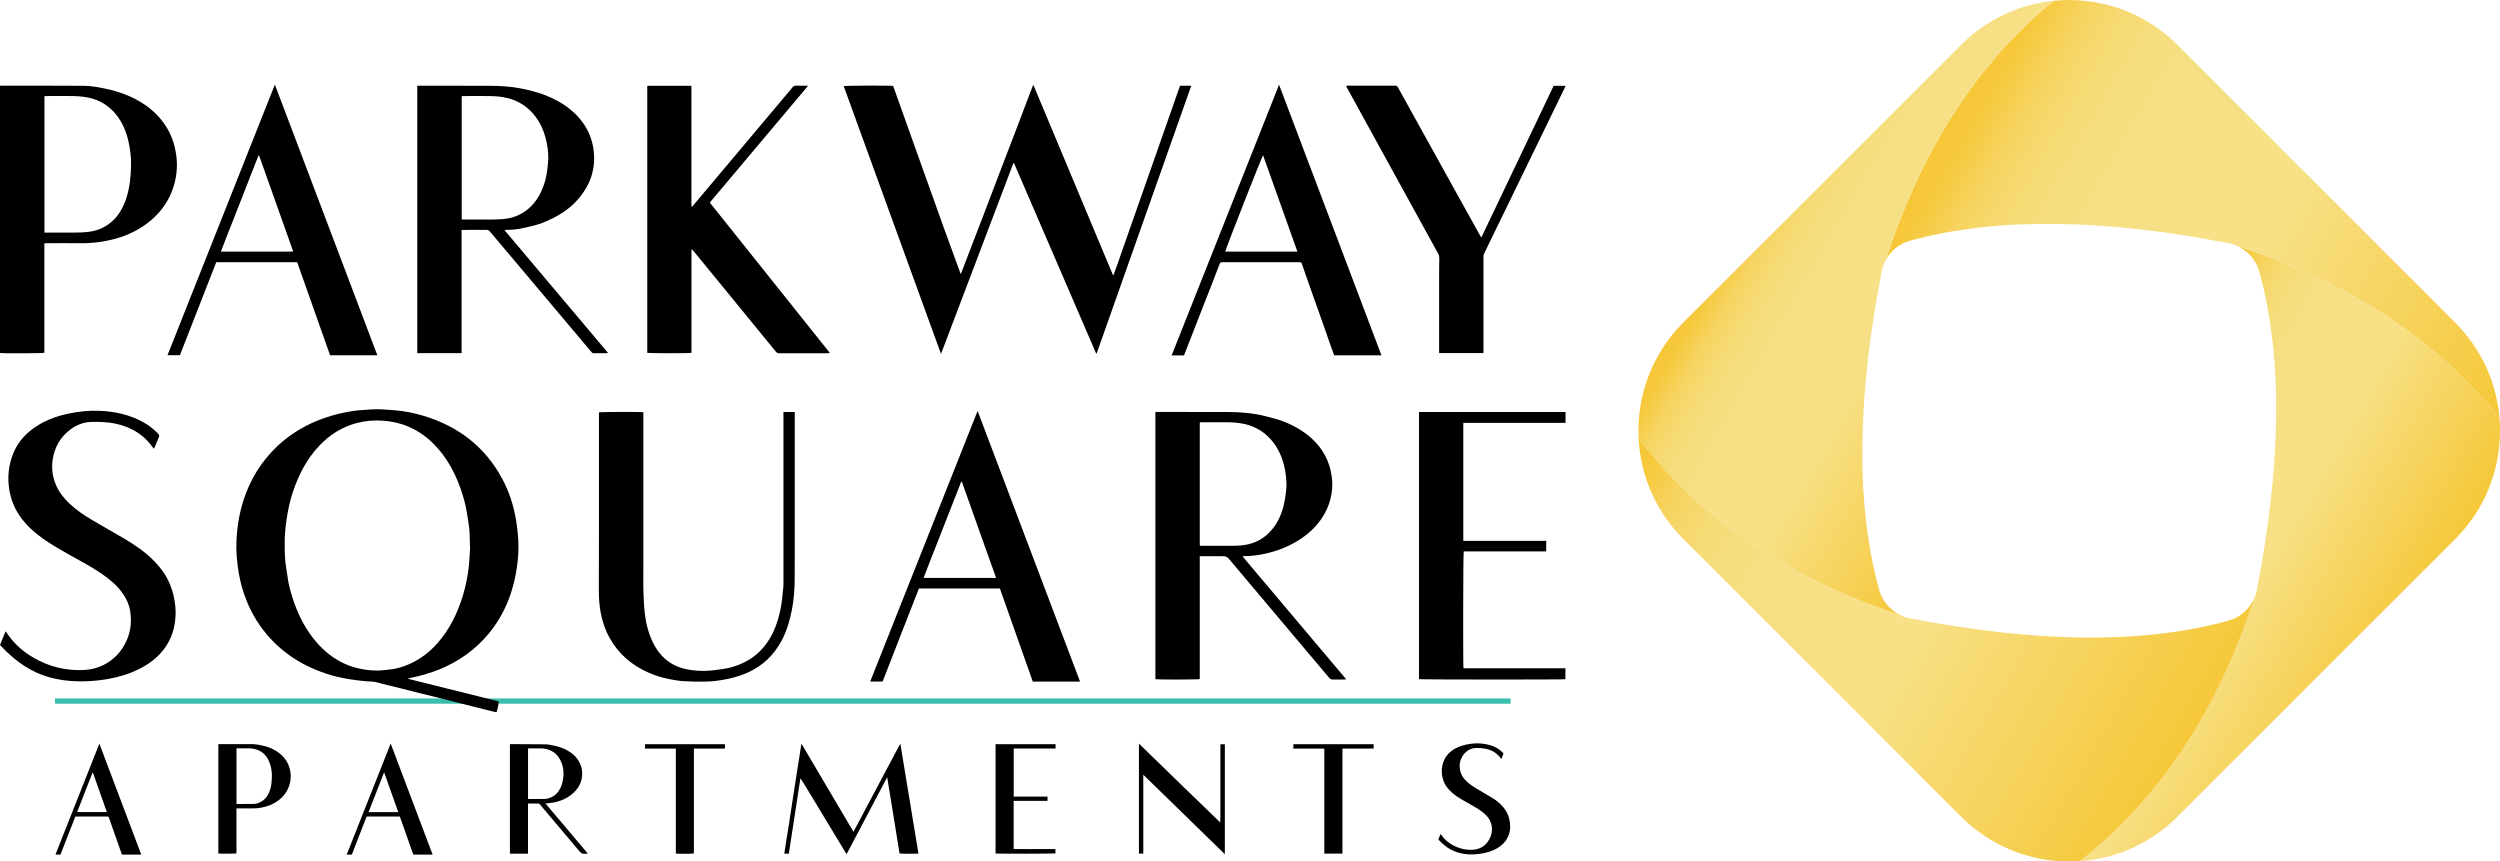 <?xml version="1.0" encoding="UTF-8"?>
<svg id="Layer_1" data-name="Layer 1" xmlns="http://www.w3.org/2000/svg" xmlns:xlink="http://www.w3.org/1999/xlink" viewBox="0 0 473.45 163.15">
  <defs>
    <style>
      .cls-1 {
        fill: url(#linear-gradient);
      }

      .cls-2 {
        fill: url(#linear-gradient-3);
      }

      .cls-3 {
        fill: url(#linear-gradient-4);
      }

      .cls-4 {
        fill: url(#linear-gradient-2);
      }

      .cls-5 {
        fill: none;
        stroke: #3bbdad;
        stroke-miterlimit: 10;
      }
    </style>
    <linearGradient id="linear-gradient" x1="395.07" y1="95.28" x2="451.29" y2="127.74" gradientUnits="userSpaceOnUse">
      <stop offset=".03" stop-color="#f6c839"/>
      <stop offset=".06" stop-color="#f6cd4a"/>
      <stop offset=".1" stop-color="#f6d460"/>
      <stop offset=".15" stop-color="#f6d971"/>
      <stop offset=".21" stop-color="#f6dd7d"/>
      <stop offset=".29" stop-color="#f6df84"/>
      <stop offset=".53" stop-color="#f7e086"/>
      <stop offset="1" stop-color="#f6c839"/>
    </linearGradient>
    <linearGradient id="linear-gradient-2" x1="370.61" y1="20.2" x2="473.22" y2="79.45" xlink:href="#linear-gradient"/>
    <linearGradient id="linear-gradient-3" x1="332.36" y1="35.56" x2="388.74" y2="68.11" xlink:href="#linear-gradient"/>
    <linearGradient id="linear-gradient-4" x1="310.33" y1="83" x2="413.29" y2="142.44" xlink:href="#linear-gradient"/>
  </defs>
  <g>
    <path class="cls-1" d="m464.97,102.07l-52.6,52.6c-5.15,5.15-11.75,7.95-18.47,8.41,16.62-13.04,26.7-30.44,33.19-50.24.04-.07.07-.15.09-.22.09-.26.15-.52.2-.81,4.45-22.82,5.17-43.28.5-60.35-.66-2.34-2.38-4.21-4.59-5.04,19.69,6.46,37.03,16.42,50.07,32.82.65,8.19-2.14,16.59-8.38,22.84Z"/>
    <path class="cls-4" d="m473.35,79.23c-13.04-16.4-30.37-26.35-50.07-32.82-.37-.15-.76-.26-1.18-.35-22.82-4.43-43.3-5.15-60.35-.48-2.05.55-3.73,1.94-4.69,3.78,6.33-19.28,16.05-36.31,31.88-49.21,8.36-.83,17.01,1.94,23.43,8.34l52.6,52.6c5.07,5.07,7.86,11.53,8.38,18.14Z"/>
    <path class="cls-2" d="m356.37,51.35c-4.45,22.82-5.18,43.28-.5,60.35.68,2.38,2.47,4.3,4.76,5.11-19.87-6.59-37.34-16.86-50.31-33.78-.39-7.88,2.42-15.92,8.45-21.94l52.62-52.6c4.91-4.91,11.16-7.69,17.55-8.34-15.83,12.9-25.55,29.93-31.88,49.21l-.02.02c-.31.61-.55,1.27-.68,1.97Z"/>
    <path class="cls-3" d="m427.09,112.83c-6.48,19.8-16.57,37.21-33.19,50.24-8.08.59-16.33-2.23-22.51-8.41l-52.62-52.6c-5.28-5.28-8.1-12.12-8.45-19.04,12.97,16.92,30.44,27.18,50.31,33.78.17.07.33.13.5.17.15.04.33.09.5.11,22.82,4.43,43.3,5.15,60.35.48,2.4-.66,4.32-2.45,5.11-4.74Z"/>
  </g>
  <g id="yGUr1s.tif">
    <g>
      <path d="m173.95,161.66c-.8.05-3.34.03-3.59-.03-.78-4.79-1.55-9.57-2.33-14.36-.02,0-.03-.01-.05-.02-.64,1.2-1.27,2.4-1.9,3.61-.64,1.21-1.27,2.41-1.91,3.62-.64,1.21-1.27,2.41-1.91,3.62-.64,1.2-1.27,2.41-1.93,3.66-.41-.62-.75-1.23-1.11-1.82-.36-.59-.72-1.19-1.08-1.78-.36-.6-.72-1.21-1.09-1.81-.36-.6-.73-1.2-1.09-1.8-.36-.59-.72-1.19-1.08-1.79-.36-.6-.73-1.2-1.09-1.8-.36-.59-.72-1.19-1.08-1.78-.36-.6-.72-1.2-1.13-1.78-.73,4.75-1.46,9.51-2.19,14.27h-.86c.03-.19.06-.35.08-.51.09-.62.19-1.24.28-1.86.08-.54.17-1.07.26-1.61.09-.59.19-1.19.29-1.78.09-.58.18-1.16.26-1.74.1-.65.2-1.31.3-1.96.17-1.08.33-2.16.5-3.25.16-1.03.32-2.06.48-3.1.11-.73.24-1.45.35-2.18.13-.8.25-1.6.37-2.4.02-.14.04-.27.1-.41,3.27,5.54,6.54,11.08,9.83,16.65,2.96-5.57,5.9-11.09,8.83-16.62.02,0,.04,0,.06.01,1.14,6.91,2.28,13.83,3.42,20.76Z"/>
      <path d="m99.99,152.2v9.47c-1.15.01-2.28,0-3.42,0v-20.74c.08,0,.15-.01.22-.01,2.11.01,4.21.02,6.32.04.57,0,1.14.1,1.69.22.86.18,1.69.43,2.47.84,1.06.56,1.94,1.31,2.49,2.4.29.58.46,1.2.49,1.85.08,1.81-.72,3.19-2.11,4.28-.83.65-1.78,1.06-2.8,1.32-.6.16-1.22.2-1.84.28-.05,0-.09.01-.18.03,2.67,3.16,5.32,6.3,8.02,9.49-.25,0-.44-.01-.63.01-.42.06-.69-.11-.95-.43-2.06-2.46-4.13-4.91-6.2-7.36-.45-.53-.9-1.06-1.35-1.59-.06-.07-.12-.13-.23-.13-.64,0-1.28,0-1.91,0-.02,0-.03,0-.09.03Zm.01-10.46v9.56c.05,0,.08.02.11.02,1.01,0,2.01,0,3.02-.02.4,0,.8-.11,1.17-.27,1.08-.46,1.7-1.32,2.07-2.39.13-.38.21-.77.27-1.17.19-1.21.03-2.37-.5-3.47-.41-.84-1.03-1.48-1.88-1.88-.61-.29-1.27-.38-1.93-.39-.7-.01-1.39,0-2.09,0-.07,0-.15,0-.23.01Z"/>
      <path d="m44.78,153.08v8.54c-.2.06-3.08.08-3.43.02v-20.71c.09,0,.16-.01.24-.01,1.99,0,3.98,0,5.96,0,.83,0,1.65.14,2.46.35.93.24,1.8.6,2.58,1.14,1.02.71,1.77,1.62,2.17,2.81.3.89.38,1.81.22,2.73-.29,1.66-1.19,2.94-2.59,3.87-.56.37-1.17.66-1.81.86-.85.26-1.72.42-2.62.41-.96-.01-1.91,0-2.87,0-.09,0-.18,0-.31,0Zm.01-11.35v10.51s.05.02.06.02c1.04,0,2.08,0,3.12-.01.44,0,.86-.12,1.26-.31.83-.39,1.38-1.04,1.73-1.87.27-.63.4-1.29.47-1.97.14-1.34.06-2.66-.48-3.91-.39-.92-1.01-1.63-1.92-2.07-.61-.29-1.26-.39-1.93-.4-.7-.01-1.39,0-2.09,0-.07,0-.15,0-.23.01Z"/>
      <path d="m231.95,161.76c-5.16-5.03-10.27-10.01-15.43-15.04-.02.43,0,.81,0,1.19,0,.38,0,.75,0,1.13v12.62h-.83v-20.84c2.59,2.52,5.14,5,7.7,7.49,2.56,2.49,5.11,4.97,7.7,7.45.03-.99.03-1.98.03-2.96,0-.99,0-1.98,0-2.96v-8.89h.84v20.82Z"/>
      <path d="m284.32,143.72c-.06-.07-.1-.11-.14-.15-.73-1.01-1.74-1.58-2.95-1.79-.53-.09-1.07-.14-1.6-.13-1.06.01-1.9.49-2.52,1.34-.58.8-.77,1.71-.63,2.69.14.98.65,1.74,1.36,2.39.56.51,1.19.92,1.84,1.31,1,.59,2.01,1.17,3.01,1.78.74.45,1.4,1.01,1.97,1.67.55.65.95,1.38,1.15,2.2.25,1.04.28,2.08-.09,3.11-.31.86-.85,1.55-1.58,2.1-.7.53-1.49.89-2.34,1.13-1.06.31-2.15.45-3.25.44-2.2-.02-4.12-.76-5.68-2.34-.16-.17-.33-.33-.48-.49.14-.35.28-.68.43-1.04.06.07.1.12.14.17.78,1.13,1.83,1.89,3.11,2.37.86.33,1.76.49,2.68.46,1.43-.05,2.55-.68,3.26-1.93.85-1.48.76-3.31-.65-4.69-.59-.57-1.26-1.03-1.96-1.44-.8-.46-1.61-.9-2.4-1.37-.73-.43-1.45-.88-2.08-1.45-.7-.63-1.27-1.36-1.58-2.26-.32-.95-.4-1.92-.17-2.91.35-1.52,1.28-2.56,2.65-3.25.76-.38,1.56-.6,2.39-.73.77-.13,1.54-.17,2.31-.1,1.2.1,2.34.42,3.35,1.1.28.19.53.44.78.67.04.04.08.13.07.17-.12.32-.25.63-.39.97Z"/>
      <path d="m188.54,161.64v-20.71h11.36c.02.26,0,.53,0,.82-.3.03-.59,0-.88.01-.29,0-.59,0-.88,0h-2.62c-.29,0-.59,0-.88,0s-.59,0-.88,0-.59,0-.88,0-.59,0-.9,0v9.1h6.4v.8c-.1,0-.21.01-.31.01-1.86,0-3.73,0-5.59,0-.17,0-.33,0-.51,0v9.13c2.64,0,5.27,0,7.91,0v.82c-.18.06-10.97.08-11.36.02Z"/>
      <path d="m18.81,140.81c2.65,7.02,5.29,14.01,7.94,21.03h-3.64c-.04-.09-.08-.17-.12-.27-.67-1.89-1.33-3.79-2-5.68-.13-.36-.26-.72-.38-1.09-.04-.12-.09-.17-.23-.17-1.54,0-3.09,0-4.63.01-.44,0-.89,0-1.33,0-.05,0-.1,0-.16.02-.93,2.39-1.87,4.78-2.81,7.19h-.95c2.77-7.01,5.54-14.01,8.32-21.03Zm1.43,12.99c-.89-2.51-1.77-5-2.66-7.52-.04.06-.06.07-.07.09-.3.75-.59,1.51-.89,2.26-.64,1.63-1.28,3.27-1.91,4.9-.03.08-.05.17-.08.26h5.61Z"/>
      <path d="m81.93,161.85h-3.64c-.04-.08-.08-.16-.11-.25-.6-1.71-1.21-3.42-1.81-5.13-.19-.54-.38-1.07-.57-1.61-.1-.27-.11-.22-.32-.22-1,0-2,0-3,0-.96,0-1.93,0-2.89,0-.05,0-.1,0-.16.01-.08.21-.16.42-.25.63-.6,1.54-1.2,3.09-1.8,4.63-.23.6-.46,1.2-.69,1.8-.03.09-.08.14-.18.14-.27,0-.54,0-.85,0,2.78-7.01,5.54-14,8.3-20.98.01,0,.02,0,.03,0,0,0,.02,0,.02,0,2.63,6.98,5.27,13.95,7.92,20.97Zm-9.16-15.54s-.04,0-.05,0c-.97,2.49-1.94,4.97-2.92,7.49h5.62c-.89-2.51-1.77-5-2.65-7.48Z"/>
      <path d="m254.22,161.66h-3.42v-19.89h-5.86c-.02-.29,0-.55,0-.83h15.19c.03.26,0,.52.01.81-.67.04-1.32.01-1.97.02-.65,0-1.29,0-1.94,0-.65,0-1.31,0-1.99,0,0,.1-.01.19-.01.28,0,2.07,0,4.13,0,6.2,0,4.38,0,8.75,0,13.13,0,.09,0,.18,0,.28Z"/>
      <path d="m127.99,161.64v-19.87h-5.84v-.83h15.13c.05.17.06.56,0,.83h-5.87v19.86c-.21.07-3.12.08-3.43.02Z"/>
    </g>
  </g>
  <line class="cls-5" x1="10.41" y1="132.77" x2="286.08" y2="132.77"/>
  <g>
    <path d="m94.44,132.85c-.01.71-.23,1.33-.38,1.98-.33.04-.63-.06-.93-.14-1.61-.4-3.22-.81-4.83-1.21-1.86-.47-3.73-.95-5.59-1.42-1.14-.29-2.29-.56-3.44-.84-1.39-.35-2.77-.71-4.15-1.06-1.16-.29-2.33-.53-3.48-.87-.77-.24-1.55-.22-2.33-.28-.62-.05-1.25-.11-1.87-.2-.88-.12-1.76-.26-2.63-.43-1.42-.28-2.8-.69-4.15-1.2-1.2-.45-2.37-.98-3.49-1.6-2.31-1.27-4.35-2.88-6.12-4.83-1.87-2.07-3.31-4.4-4.35-6.98-.67-1.66-1.16-3.39-1.47-5.16-.37-2.12-.55-4.25-.44-6.39.13-2.6.56-5.15,1.37-7.63,1.26-3.82,3.3-7.15,6.21-9.95,2.24-2.16,4.83-3.79,7.71-4.97,1.64-.67,3.33-1.18,5.06-1.53,1.18-.24,2.38-.45,3.59-.49.44-.02.87-.06,1.31-.1,1.56-.14,3.12.02,4.68.14,1.84.14,3.64.51,5.4,1.03,6.58,1.96,11.67,5.81,14.96,11.89,1.31,2.41,2.15,4.99,2.62,7.7.3,1.76.49,3.52.48,5.3,0,1.65-.18,3.28-.47,4.91-.23,1.31-.56,2.59-.97,3.85-.91,2.77-2.28,5.29-4.13,7.55-2.56,3.11-5.73,5.36-9.45,6.87-1.65.67-3.36,1.14-5.1,1.53-.25.06-.52.06-.8.16.1.05.21.11.31.14,1.02.26,2.04.5,3.05.76,1.41.35,2.83.71,4.24,1.06,2.04.51,4.07,1.01,6.11,1.52,1.15.29,2.29.58,3.48.88Zm-5.43-29.04c-.05-1.91-.03-3.38-.29-4.84-.18-1.02-.3-2.04-.52-3.05-.35-1.59-.84-3.15-1.46-4.66-.98-2.39-2.25-4.6-3.99-6.53-1.53-1.7-3.32-3.06-5.44-3.95-1.53-.65-3.13-.99-4.79-1.11-1.63-.12-3.24.01-4.82.41-2.85.72-5.24,2.22-7.25,4.35-2.3,2.44-3.82,5.34-4.9,8.49-.61,1.79-1.02,3.64-1.29,5.52-.21,1.46-.35,2.92-.34,4.39,0,1.57,0,3.15.28,4.7.18,1,.27,2.02.48,3.02.35,1.59.83,3.15,1.44,4.67.92,2.27,2.1,4.39,3.69,6.26,3.03,3.57,6.86,5.47,11.58,5.51.71,0,1.42-.1,2.13-.16,1.43-.11,2.78-.52,4.08-1.1,2.01-.9,3.73-2.22,5.19-3.86,2.37-2.66,3.88-5.79,4.9-9.17.56-1.87.93-3.79,1.13-5.73.12-1.19.15-2.38.2-3.14Z"/>
    <path d="m227.21,105.32v23.29c-.37.1-7.91.11-8.4.02v-50.6c.16,0,.32-.02.47-.02,4.44,0,8.88,0,13.32.02,1.81,0,3.62.12,5.41.43,1.16.2,2.3.53,3.44.83,1.39.37,2.7.92,3.96,1.62,1.98,1.1,3.69,2.5,4.96,4.4.82,1.24,1.39,2.58,1.68,4.05.21,1.05.32,2.1.23,3.17-.18,2.18-.91,4.17-2.19,5.95-1.18,1.65-2.69,2.94-4.42,3.99-1.2.73-2.48,1.32-3.8,1.76-1.06.35-2.15.63-3.26.82-1.03.18-2.05.28-3.09.27-.04,0-.08.02-.19.06,1.64,1.98,3.28,3.9,4.91,5.83,1.62,1.93,3.25,3.86,4.88,5.79,1.64,1.94,3.27,3.88,4.91,5.82,1.62,1.93,3.25,3.85,4.92,5.83-.21.02-.35.04-.49.04-.69,0-1.37,0-2.06,0-.28,0-.48-.09-.67-.31-3.48-4.14-6.97-8.28-10.46-12.41-2.85-3.38-5.69-6.76-8.54-10.14q-.43-.51-1.1-.5c-1.31,0-2.63,0-3.94,0-.14,0-.28,0-.46,0Zm.03-25.33c-.02.1-.03.15-.03.21,0,7.63,0,15.27,0,22.9,0,.06.01.12.02.17,0,.01.02.02.03.03,0,.01.02.02.06.06.15,0,.32,0,.49,0,1.81,0,3.62,0,5.43,0,.64,0,1.29-.02,1.92-.08,1.85-.18,3.5-.85,4.89-2.12,1.55-1.41,2.46-3.2,2.99-5.19.2-.76.32-1.54.43-2.31.1-.71.18-1.42.16-2.13-.05-1.62-.3-3.21-.87-4.75-.63-1.71-1.58-3.21-2.96-4.42-1.18-1.03-2.54-1.7-4.06-2.05-1.15-.26-2.34-.34-3.52-.34-1.52,0-3.04,0-4.55,0-.14,0-.28.01-.43.02Z"/>
    <path d="m29.12,84.96c-.1-.13-.17-.21-.24-.3-1.26-1.78-2.91-3.03-4.95-3.82-1.43-.55-2.91-.84-4.44-.91-.74-.04-1.49-.04-2.23-.02-1.5.04-2.82.59-4,1.48-1.84,1.4-2.9,3.27-3.27,5.54-.27,1.7-.06,3.34.61,4.92.58,1.37,1.48,2.5,2.55,3.51,1.33,1.25,2.82,2.26,4.39,3.18,2.02,1.19,4.08,2.33,6.1,3.53,2.04,1.2,3.97,2.56,5.64,4.27,1.24,1.28,2.25,2.72,2.93,4.37.56,1.35.86,2.77,1,4.23.11,1.23.03,2.44-.21,3.65-.39,1.93-1.25,3.62-2.57,5.09-1.21,1.34-2.67,2.33-4.29,3.12-1.85.9-3.81,1.46-5.83,1.81-2.19.38-4.41.52-6.63.37-2.34-.16-4.63-.63-6.77-1.61-1.59-.73-3.04-1.67-4.37-2.79-.89-.75-1.73-1.56-2.54-2.43.34-.85.68-1.7,1.04-2.58.06.06.11.1.15.15,1.56,2.42,3.7,4.17,6.27,5.43,1.52.74,3.11,1.28,4.77,1.53,1.32.2,2.66.29,4.01.18,1.2-.1,2.32-.4,3.39-.94,2.05-1.04,3.49-2.64,4.4-4.74.78-1.81.92-3.7.59-5.61-.21-1.22-.76-2.32-1.48-3.32-1.07-1.49-2.47-2.63-3.97-3.65-1.87-1.27-3.87-2.33-5.85-3.43-1.73-.97-3.45-1.95-5.08-3.09-1.52-1.07-2.92-2.28-4.06-3.76-1.27-1.65-2.09-3.48-2.42-5.55-.38-2.36-.16-4.65.73-6.86.73-1.83,1.92-3.32,3.47-4.52,1.02-.79,2.13-1.43,3.32-1.93,1.16-.49,2.35-.85,3.59-1.11,1.98-.42,3.98-.64,6-.55,2.92.12,5.72.74,8.3,2.18,1.01.56,1.92,1.27,2.73,2.1.24.25.3.46.16.77-.25.56-.46,1.13-.7,1.7-.06.14-.14.28-.23.46Z"/>
    <path d="m148.4,78.03h2.11v.47c0,7.52,0,15.04,0,22.56,0,2.99.01,5.98-.02,8.96-.02,1.85-.17,3.7-.53,5.52-.39,1.96-.94,3.87-1.87,5.66-1.5,2.88-3.71,4.97-6.7,6.27-1.58.68-3.23,1.08-4.92,1.35-1.11.18-2.23.27-3.36.27-1.27,0-2.54-.01-3.81-.1-.87-.06-1.74-.22-2.59-.39-1.33-.27-2.63-.66-3.88-1.21-3.15-1.39-5.66-3.51-7.36-6.54-.85-1.53-1.41-3.16-1.72-4.88-.24-1.32-.34-2.65-.34-4,.02-4.08.02-8.16.02-12.24,0-7.04,0-14.08,0-21.12,0-.17,0-.35,0-.51.33-.1,7.84-.13,8.41-.02v.5c0,9.87,0,19.73,0,29.6,0,1.25-.03,2.51.01,3.76.05,1.41.1,2.83.26,4.23.23,1.91.69,3.78,1.55,5.52.9,1.81,2.15,3.29,3.97,4.23,1.05.54,2.17.82,3.34.99,1.58.22,3.14.18,4.71-.04.75-.11,1.51-.19,2.24-.36,3.95-.92,6.82-3.18,8.54-6.87.63-1.35,1.04-2.77,1.35-4.23.29-1.4.37-2.83.54-4.24.03-.27.02-.55.02-.83,0-10.36,0-20.72,0-31.08v-1.2Z"/>
    <path d="m277.14,102.43h15.68v1.99h-15.62c-.11.36-.14,21.29-.05,22.14h19.31v2.07c-.45.09-27.37.08-27.73-.01v-50.59h27.75c.01.66,0,1.32,0,2.05-2.17,0-4.31,0-6.46,0-2.15,0-4.29,0-6.44,0h-6.46v22.35Z"/>
    <path d="m189.35,111.44h-15.32c-1.15,2.94-2.3,5.88-3.45,8.82-1.14,2.93-2.28,5.86-3.43,8.81h-2.35c6.78-17.08,13.54-34.13,20.34-51.25,6.48,17.14,12.93,34.18,19.4,51.26h-8.95c-2.07-5.86-4.15-11.73-6.23-17.63Zm-.71-1.99c-2.18-6.13-4.34-12.2-6.5-18.26-.03,0-.06,0-.09,0-2.01,5.12-4.02,10.23-6.02,15.35-.37.93-.72,1.87-1.08,2.81,0,.01,0,.03.01.04,0,.01.02.02.04.06h13.64Z"/>
    <g id="QucK5u.tif">
      <g>
        <path d="m178.22,67.06c-6.17-16.98-12.3-33.87-18.44-50.75.37-.1,8.53-.14,9.36-.04,2.13,5.91,4.23,11.86,6.36,17.81,2.12,5.93,4.23,11.87,6.44,17.82.06-.13.13-.26.18-.4.61-1.58,1.21-3.15,1.81-4.73.82-2.13,1.64-4.27,2.46-6.4,1.23-3.21,2.45-6.42,3.67-9.63.7-1.82,1.41-3.64,2.1-5.46.69-1.81,1.38-3.62,2.06-5.43.44-1.16.88-2.31,1.32-3.47.03-.08.08-.15.16-.3,5.04,12.05,10.06,24.03,15.07,36.01.04,0,.07,0,.11,0,.63-1.68,1.2-3.37,1.79-5.06.61-1.72,1.21-3.43,1.81-5.15.6-1.7,1.19-3.41,1.79-5.11.6-1.72,1.2-3.43,1.81-5.15.6-1.7,1.19-3.41,1.79-5.11.6-1.72,1.21-3.43,1.81-5.15.6-1.7,1.19-3.4,1.79-5.12h2.13c-5.98,16.92-11.94,33.8-17.91,50.69-.04,0-.07,0-.11,0-5.18-12.01-10.37-24.03-15.55-36.04-.04,0-.07,0-.11,0-2.29,6.01-4.57,12.03-6.85,18.05-2.28,6.01-4.57,12.03-6.88,18.13Z"/>
        <path d="m134.42,38.36c7.58,9.5,15.14,18.97,22.74,28.48-.16.02-.28.06-.4.06-3.07,0-6.13,0-9.2,0-.29,0-.48-.11-.66-.34-4.21-5.16-8.44-10.32-12.66-15.48-.94-1.15-1.88-2.3-2.83-3.45-.12-.14-.24-.28-.36-.41-.05.02-.06.03-.07.04,0,0-.02.02-.02.03,0,.04-.01.09-.01.13,0,6.44,0,12.88,0,19.32,0,.01,0,.03,0,.04,0,.01-.01.03-.02.04-.38.1-7.93.1-8.35,0V16.25h8.36v22.89c.22-.02.29-.18.38-.29,1.69-2.01,3.38-4.01,5.07-6.02,4.42-5.26,8.84-10.51,13.26-15.77.1-.12.23-.23.31-.37.23-.38.55-.5.99-.47.52.04,1.05,0,1.58,0,.14,0,.28.02.5.03-6.22,7.4-12.39,14.73-18.6,22.1Z"/>
        <path d="m87.42,43.56v23.31h-8.4V16.25c.17,0,.33-.02.48-.02,4.44,0,8.88,0,13.32.02,1.97.01,3.94.13,5.88.51,2.15.42,4.25,1.02,6.23,2.01,2.22,1.1,4.13,2.57,5.56,4.62,1.01,1.45,1.63,3.05,1.89,4.79.53,3.54-.47,6.63-2.73,9.34-1.37,1.65-3.08,2.89-5,3.83-.82.4-1.66.79-2.53,1.07-1.05.34-2.14.56-3.22.81-1.04.24-2.11.31-3.17.3-.04,0-.08.02-.18.06,6.54,7.76,13.06,15.48,19.6,23.25-.15.02-.23.05-.31.05-.79,0-1.58,0-2.37,0-.21,0-.35-.08-.48-.24-2.23-2.66-4.47-5.31-6.71-7.97-4.16-4.94-8.33-9.88-12.49-14.82-.2-.23-.39-.34-.7-.33-1.42.02-2.83,0-4.25.01-.13,0-.25.01-.42.02Zm.02-25.35v23.36c.2,0,.37,0,.54,0,1.75,0,3.5,0,5.25,0,.71,0,1.43-.02,2.14-.09,1.35-.13,2.62-.53,3.78-1.27,1.48-.95,2.54-2.26,3.29-3.83.69-1.44,1.1-2.97,1.24-4.57.05-.59.15-1.19.16-1.78,0-1.3-.17-2.58-.5-3.84-.37-1.47-.98-2.83-1.89-4.05-1.38-1.87-3.21-3.07-5.47-3.6-1.14-.27-2.31-.34-3.48-.35-1.55-.02-3.09,0-4.64,0-.14,0-.28.02-.43.02Z"/>
        <path d="m8.4,46.07v20.74c-.35.11-7.78.14-8.4.04V16.25c.11-.01.24-.03.36-.03,5.15,0,10.31,0,15.46.03,1.35,0,2.67.24,3.99.51,2.09.42,4.09,1.08,5.97,2.08,2.46,1.31,4.49,3.09,5.91,5.51.88,1.5,1.4,3.12,1.66,4.84.37,2.44.07,4.8-.81,7.08-.86,2.2-2.25,4.04-4.07,5.55-1.91,1.59-4.09,2.68-6.48,3.35-2.25.64-4.54.92-6.88.89-2.1-.03-4.21,0-6.31,0-.12,0-.23.01-.41.02Zm.02-27.86v25.84h.5c1.68,0,3.36,0,5.04,0,1.01,0,2.01-.03,3.01-.17,1.57-.22,2.94-.83,4.13-1.85,1.44-1.23,2.3-2.84,2.86-4.62.62-1.96.81-3.99.86-6.03.04-1.56-.16-3.11-.5-4.63-.43-1.9-1.18-3.66-2.43-5.17-1.1-1.33-2.48-2.28-4.13-2.82-1.32-.43-2.68-.55-4.06-.57-1.62-.02-3.24,0-4.86,0-.14,0-.28.02-.43.03Z"/>
        <path d="m280.92,66.87h-8.38c0-.19,0-.35,0-.52,0-4.65,0-9.3,0-13.95,0-1.18.01-2.36.03-3.54,0-.3-.06-.57-.21-.83-4.29-7.79-8.57-15.58-12.85-23.37-1.49-2.72-2.99-5.44-4.48-8.16-.03-.06-.06-.13-.11-.23.14-.02.24-.05.35-.05,2.98,0,5.96,0,8.94,0,.27,0,.42.11.54.34,1.49,2.7,2.99,5.4,4.49,8.11,1.67,3.01,3.34,6.01,5,9.02,1.99,3.58,3.97,7.16,5.96,10.74.09.16.18.32.33.56,4.59-9.63,9.14-19.17,13.7-28.74h2.26c-.1.22-.17.4-.26.58-1.91,3.93-3.82,7.86-5.73,11.79-2.52,5.17-5.03,10.35-7.55,15.52-.64,1.31-1.28,2.62-1.91,3.93-.08.16-.1.36-.1.55,0,5.36,0,10.73,0,16.09,0,.66,0,1.31,0,1.97,0,.06-.01.11-.03.2Z"/>
        <path d="m252.66,67.27c-.2-.53-.4-1.08-.59-1.62-.58-1.63-1.14-3.27-1.72-4.9-.59-1.66-1.18-3.32-1.77-4.98-.69-1.95-1.38-3.9-2.05-5.85-.07-.21-.19-.27-.38-.26-.38,0-.76,0-1.14,0-4.47,0-8.94,0-13.4,0-.5,0-.5,0-.69.48-.57,1.45-1.13,2.9-1.69,4.36-.71,1.83-1.43,3.66-2.15,5.49-.7,1.79-1.39,3.58-2.09,5.37-.25.64-.5,1.27-.76,1.94h-2.34c6.78-17.09,13.55-34.14,20.34-51.25,6.47,17.1,12.93,34.15,19.39,51.24h-8.94Zm-6.96-19.62c-2.18-6.11-4.33-12.16-6.5-18.25-.27.35-7.12,17.83-7.17,18.25h13.67Z"/>
        <path d="m52.06,16.03c6.48,17.12,12.93,34.17,19.4,51.25h-8.95c-2.07-5.87-4.15-11.74-6.23-17.62h-15.33c-2.28,5.84-4.57,11.71-6.88,17.61h-2.35c6.77-17.07,13.54-34.12,20.33-51.24Zm3.42,31.63c0-.08,0-.16-.02-.22-2.11-5.94-4.22-11.88-6.33-17.82-.02-.06-.07-.12-.15-.25-.62,1.58-1.21,3.09-1.8,4.6-.59,1.52-1.19,3.04-1.78,4.55-.6,1.52-1.2,3.03-1.79,4.55-.58,1.51-1.2,3.01-1.78,4.58h13.65Z"/>
      </g>
    </g>
  </g>
</svg>